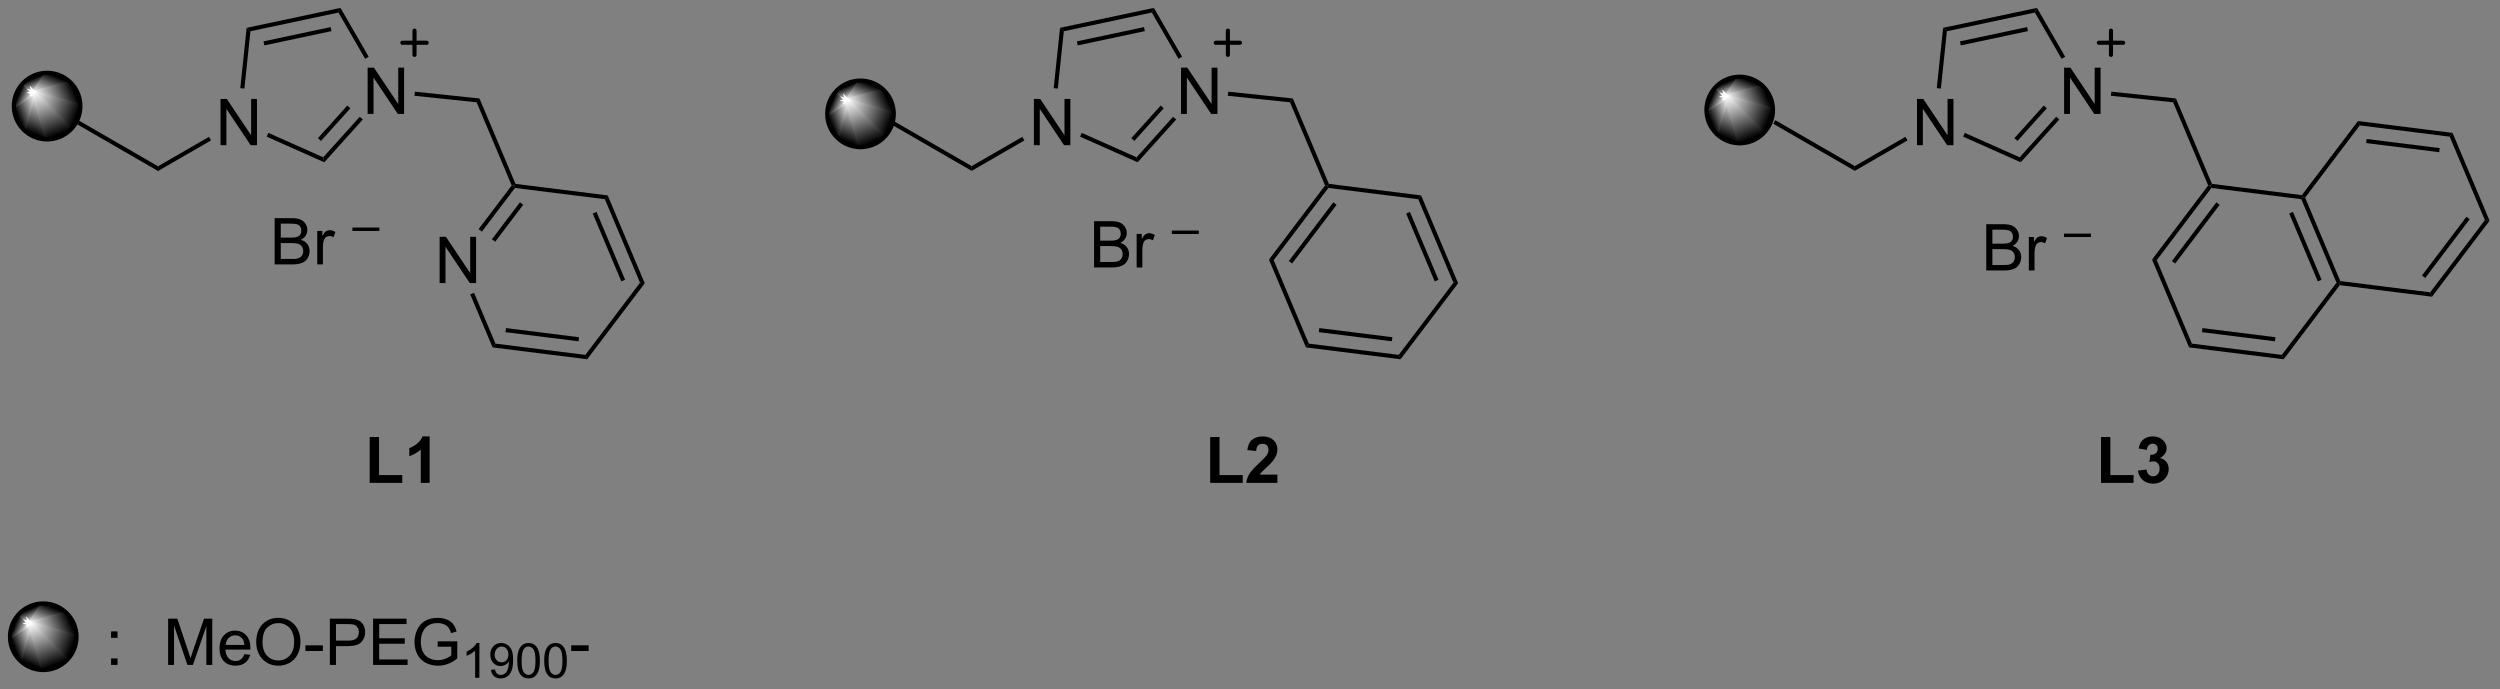 <?xml version="1.0" encoding="UTF-8"?>
<!DOCTYPE svg PUBLIC '-//W3C//DTD SVG 1.0//EN'
          'http://www.w3.org/TR/2001/REC-SVG-20010904/DTD/svg10.dtd'>
<svg stroke-dasharray="none" shape-rendering="auto" xmlns="http://www.w3.org/2000/svg" font-family="'Dialog'" text-rendering="auto" width="849" fill-opacity="1" color-interpolation="auto" color-rendering="auto" preserveAspectRatio="xMidYMid meet" font-size="12px" viewBox="0 0 849 234" fill="black" xmlns:xlink="http://www.w3.org/1999/xlink" stroke="black" image-rendering="auto" stroke-miterlimit="10" stroke-linecap="square" stroke-linejoin="miter" font-style="normal" stroke-width="1" height="234" stroke-dashoffset="0" font-weight="normal" stroke-opacity="1"
><rect x="0" y="0" width="849" height="234" fill="#808080" stroke="none"/><!--Generated by the Batik Graphics2D SVG Generator--><defs id="genericDefs"
  /><g
  ><defs id="defs1"
    ><linearGradient x1="110.368" x2="108.568" gradientUnits="userSpaceOnUse" y1="171.531" y2="175.877" id="gradient1" color-interpolation="sRGB" spreadMethod="pad"
      ><stop stop-color="white" offset="0%"
        /><stop stop-color="black" offset="100%"
      /></linearGradient
      ><linearGradient x1="110.368" x2="108.568" gradientUnits="userSpaceOnUse" y1="171.531" y2="175.877" id="gradient2" color-interpolation="sRGB" spreadMethod="pad"
      ><stop stop-color="white" offset="0%"
        /><stop stop-color="black" offset="100%"
      /></linearGradient
      ><linearGradient x1="110.368" x2="107.672" gradientUnits="userSpaceOnUse" y1="171.531" y2="172.648" id="gradient3" color-interpolation="sRGB" spreadMethod="pad"
      ><stop stop-color="white" offset="0%"
        /><stop stop-color="black" offset="100%"
      /></linearGradient
      ><linearGradient x1="110.368" x2="107.672" gradientUnits="userSpaceOnUse" y1="171.531" y2="172.648" id="gradient4" color-interpolation="sRGB" spreadMethod="pad"
      ><stop stop-color="white" offset="0%"
        /><stop stop-color="black" offset="100%"
      /></linearGradient
      ><linearGradient x1="110.368" x2="108.839" gradientUnits="userSpaceOnUse" y1="171.531" y2="170.898" id="gradient5" color-interpolation="sRGB" spreadMethod="pad"
      ><stop stop-color="white" offset="0%"
        /><stop stop-color="black" offset="100%"
      /></linearGradient
      ><linearGradient x1="110.368" x2="108.839" gradientUnits="userSpaceOnUse" y1="171.531" y2="170.898" id="gradient6" color-interpolation="sRGB" spreadMethod="pad"
      ><stop stop-color="white" offset="0%"
        /><stop stop-color="black" offset="100%"
      /></linearGradient
      ><linearGradient x1="110.368" x2="109.735" gradientUnits="userSpaceOnUse" y1="171.531" y2="170.002" id="gradient7" color-interpolation="sRGB" spreadMethod="pad"
      ><stop stop-color="white" offset="0%"
        /><stop stop-color="black" offset="100%"
      /></linearGradient
      ><linearGradient x1="110.368" x2="109.735" gradientUnits="userSpaceOnUse" y1="171.531" y2="170.002" id="gradient8" color-interpolation="sRGB" spreadMethod="pad"
      ><stop stop-color="white" offset="0%"
        /><stop stop-color="black" offset="100%"
      /></linearGradient
      ><linearGradient x1="110.368" x2="111.485" gradientUnits="userSpaceOnUse" y1="171.531" y2="168.835" id="gradient9" color-interpolation="sRGB" spreadMethod="pad"
      ><stop stop-color="white" offset="0%"
        /><stop stop-color="black" offset="100%"
      /></linearGradient
      ><linearGradient x1="110.368" x2="111.485" gradientUnits="userSpaceOnUse" y1="171.531" y2="168.835" id="gradient10" color-interpolation="sRGB" spreadMethod="pad"
      ><stop stop-color="white" offset="0%"
        /><stop stop-color="black" offset="100%"
      /></linearGradient
      ><linearGradient x1="110.368" x2="114.714" gradientUnits="userSpaceOnUse" y1="171.531" y2="169.731" id="gradient11" color-interpolation="sRGB" spreadMethod="pad"
      ><stop stop-color="white" offset="0%"
        /><stop stop-color="black" offset="100%"
      /></linearGradient
      ><linearGradient x1="110.368" x2="114.714" gradientUnits="userSpaceOnUse" y1="171.531" y2="169.731" id="gradient12" color-interpolation="sRGB" spreadMethod="pad"
      ><stop stop-color="white" offset="0%"
        /><stop stop-color="black" offset="100%"
      /></linearGradient
      ><linearGradient x1="110.368" x2="115.881" gradientUnits="userSpaceOnUse" y1="171.531" y2="173.815" id="gradient13" color-interpolation="sRGB" spreadMethod="pad"
      ><stop stop-color="white" offset="0%"
        /><stop stop-color="black" offset="100%"
      /></linearGradient
      ><linearGradient x1="110.368" x2="115.881" gradientUnits="userSpaceOnUse" y1="171.531" y2="173.815" id="gradient14" color-interpolation="sRGB" spreadMethod="pad"
      ><stop stop-color="white" offset="0%"
        /><stop stop-color="black" offset="100%"
      /></linearGradient
      ><linearGradient x1="110.368" x2="112.652" gradientUnits="userSpaceOnUse" y1="171.531" y2="177.044" id="gradient15" color-interpolation="sRGB" spreadMethod="pad"
      ><stop stop-color="white" offset="0%"
        /><stop stop-color="black" offset="100%"
      /></linearGradient
      ><linearGradient x1="110.368" x2="112.652" gradientUnits="userSpaceOnUse" y1="171.531" y2="177.044" id="gradient16" color-interpolation="sRGB" spreadMethod="pad"
      ><stop stop-color="white" offset="0%"
        /><stop stop-color="black" offset="100%"
      /></linearGradient
      ><linearGradient x1="211.069" x2="209.269" gradientUnits="userSpaceOnUse" y1="172.49" y2="176.836" id="gradient17" color-interpolation="sRGB" spreadMethod="pad"
      ><stop stop-color="white" offset="0%"
        /><stop stop-color="black" offset="100%"
      /></linearGradient
      ><linearGradient x1="211.069" x2="209.269" gradientUnits="userSpaceOnUse" y1="172.49" y2="176.836" id="gradient18" color-interpolation="sRGB" spreadMethod="pad"
      ><stop stop-color="white" offset="0%"
        /><stop stop-color="black" offset="100%"
      /></linearGradient
      ><linearGradient x1="211.069" x2="208.373" gradientUnits="userSpaceOnUse" y1="172.49" y2="173.607" id="gradient19" color-interpolation="sRGB" spreadMethod="pad"
      ><stop stop-color="white" offset="0%"
        /><stop stop-color="black" offset="100%"
      /></linearGradient
      ><linearGradient x1="211.069" x2="208.373" gradientUnits="userSpaceOnUse" y1="172.49" y2="173.607" id="gradient20" color-interpolation="sRGB" spreadMethod="pad"
      ><stop stop-color="white" offset="0%"
        /><stop stop-color="black" offset="100%"
      /></linearGradient
      ><linearGradient x1="211.069" x2="209.54" gradientUnits="userSpaceOnUse" y1="172.49" y2="171.857" id="gradient21" color-interpolation="sRGB" spreadMethod="pad"
      ><stop stop-color="white" offset="0%"
        /><stop stop-color="black" offset="100%"
      /></linearGradient
      ><linearGradient x1="211.069" x2="209.54" gradientUnits="userSpaceOnUse" y1="172.49" y2="171.857" id="gradient22" color-interpolation="sRGB" spreadMethod="pad"
      ><stop stop-color="white" offset="0%"
        /><stop stop-color="black" offset="100%"
      /></linearGradient
      ><linearGradient x1="211.069" x2="210.436" gradientUnits="userSpaceOnUse" y1="172.49" y2="170.961" id="gradient23" color-interpolation="sRGB" spreadMethod="pad"
      ><stop stop-color="white" offset="0%"
        /><stop stop-color="black" offset="100%"
      /></linearGradient
      ><linearGradient x1="211.069" x2="210.436" gradientUnits="userSpaceOnUse" y1="172.49" y2="170.961" id="gradient24" color-interpolation="sRGB" spreadMethod="pad"
      ><stop stop-color="white" offset="0%"
        /><stop stop-color="black" offset="100%"
      /></linearGradient
      ><linearGradient x1="211.069" x2="212.186" gradientUnits="userSpaceOnUse" y1="172.49" y2="169.794" id="gradient25" color-interpolation="sRGB" spreadMethod="pad"
      ><stop stop-color="white" offset="0%"
        /><stop stop-color="black" offset="100%"
      /></linearGradient
      ><linearGradient x1="211.069" x2="212.186" gradientUnits="userSpaceOnUse" y1="172.49" y2="169.794" id="gradient26" color-interpolation="sRGB" spreadMethod="pad"
      ><stop stop-color="white" offset="0%"
        /><stop stop-color="black" offset="100%"
      /></linearGradient
      ><linearGradient x1="211.069" x2="215.415" gradientUnits="userSpaceOnUse" y1="172.49" y2="170.69" id="gradient27" color-interpolation="sRGB" spreadMethod="pad"
      ><stop stop-color="white" offset="0%"
        /><stop stop-color="black" offset="100%"
      /></linearGradient
      ><linearGradient x1="211.069" x2="215.415" gradientUnits="userSpaceOnUse" y1="172.49" y2="170.69" id="gradient28" color-interpolation="sRGB" spreadMethod="pad"
      ><stop stop-color="white" offset="0%"
        /><stop stop-color="black" offset="100%"
      /></linearGradient
      ><linearGradient x1="211.069" x2="216.582" gradientUnits="userSpaceOnUse" y1="172.49" y2="174.774" id="gradient29" color-interpolation="sRGB" spreadMethod="pad"
      ><stop stop-color="white" offset="0%"
        /><stop stop-color="black" offset="100%"
      /></linearGradient
      ><linearGradient x1="211.069" x2="216.582" gradientUnits="userSpaceOnUse" y1="172.49" y2="174.774" id="gradient30" color-interpolation="sRGB" spreadMethod="pad"
      ><stop stop-color="white" offset="0%"
        /><stop stop-color="black" offset="100%"
      /></linearGradient
      ><linearGradient x1="211.069" x2="213.353" gradientUnits="userSpaceOnUse" y1="172.49" y2="178.003" id="gradient31" color-interpolation="sRGB" spreadMethod="pad"
      ><stop stop-color="white" offset="0%"
        /><stop stop-color="black" offset="100%"
      /></linearGradient
      ><linearGradient x1="211.069" x2="213.353" gradientUnits="userSpaceOnUse" y1="172.49" y2="178.003" id="gradient32" color-interpolation="sRGB" spreadMethod="pad"
      ><stop stop-color="white" offset="0%"
        /><stop stop-color="black" offset="100%"
      /></linearGradient
      ><linearGradient x1="319.922" x2="318.122" gradientUnits="userSpaceOnUse" y1="172.011" y2="176.357" id="gradient33" color-interpolation="sRGB" spreadMethod="pad"
      ><stop stop-color="white" offset="0%"
        /><stop stop-color="black" offset="100%"
      /></linearGradient
      ><linearGradient x1="319.922" x2="318.122" gradientUnits="userSpaceOnUse" y1="172.011" y2="176.357" id="gradient34" color-interpolation="sRGB" spreadMethod="pad"
      ><stop stop-color="white" offset="0%"
        /><stop stop-color="black" offset="100%"
      /></linearGradient
      ><linearGradient x1="319.922" x2="317.226" gradientUnits="userSpaceOnUse" y1="172.011" y2="173.128" id="gradient35" color-interpolation="sRGB" spreadMethod="pad"
      ><stop stop-color="white" offset="0%"
        /><stop stop-color="black" offset="100%"
      /></linearGradient
      ><linearGradient x1="319.922" x2="317.226" gradientUnits="userSpaceOnUse" y1="172.011" y2="173.128" id="gradient36" color-interpolation="sRGB" spreadMethod="pad"
      ><stop stop-color="white" offset="0%"
        /><stop stop-color="black" offset="100%"
      /></linearGradient
      ><linearGradient x1="319.922" x2="318.393" gradientUnits="userSpaceOnUse" y1="172.011" y2="171.377" id="gradient37" color-interpolation="sRGB" spreadMethod="pad"
      ><stop stop-color="white" offset="0%"
        /><stop stop-color="black" offset="100%"
      /></linearGradient
      ><linearGradient x1="319.922" x2="318.393" gradientUnits="userSpaceOnUse" y1="172.011" y2="171.377" id="gradient38" color-interpolation="sRGB" spreadMethod="pad"
      ><stop stop-color="white" offset="0%"
        /><stop stop-color="black" offset="100%"
      /></linearGradient
      ><linearGradient x1="319.922" x2="319.289" gradientUnits="userSpaceOnUse" y1="172.011" y2="170.482" id="gradient39" color-interpolation="sRGB" spreadMethod="pad"
      ><stop stop-color="white" offset="0%"
        /><stop stop-color="black" offset="100%"
      /></linearGradient
      ><linearGradient x1="319.922" x2="319.289" gradientUnits="userSpaceOnUse" y1="172.011" y2="170.482" id="gradient40" color-interpolation="sRGB" spreadMethod="pad"
      ><stop stop-color="white" offset="0%"
        /><stop stop-color="black" offset="100%"
      /></linearGradient
      ><linearGradient x1="319.922" x2="321.039" gradientUnits="userSpaceOnUse" y1="172.011" y2="169.315" id="gradient41" color-interpolation="sRGB" spreadMethod="pad"
      ><stop stop-color="white" offset="0%"
        /><stop stop-color="black" offset="100%"
      /></linearGradient
      ><linearGradient x1="319.922" x2="321.039" gradientUnits="userSpaceOnUse" y1="172.011" y2="169.315" id="gradient42" color-interpolation="sRGB" spreadMethod="pad"
      ><stop stop-color="white" offset="0%"
        /><stop stop-color="black" offset="100%"
      /></linearGradient
      ><linearGradient x1="319.922" x2="324.268" gradientUnits="userSpaceOnUse" y1="172.011" y2="170.211" id="gradient43" color-interpolation="sRGB" spreadMethod="pad"
      ><stop stop-color="white" offset="0%"
        /><stop stop-color="black" offset="100%"
      /></linearGradient
      ><linearGradient x1="319.922" x2="324.268" gradientUnits="userSpaceOnUse" y1="172.011" y2="170.211" id="gradient44" color-interpolation="sRGB" spreadMethod="pad"
      ><stop stop-color="white" offset="0%"
        /><stop stop-color="black" offset="100%"
      /></linearGradient
      ><linearGradient x1="319.922" x2="325.435" gradientUnits="userSpaceOnUse" y1="172.011" y2="174.294" id="gradient45" color-interpolation="sRGB" spreadMethod="pad"
      ><stop stop-color="white" offset="0%"
        /><stop stop-color="black" offset="100%"
      /></linearGradient
      ><linearGradient x1="319.922" x2="325.435" gradientUnits="userSpaceOnUse" y1="172.011" y2="174.294" id="gradient46" color-interpolation="sRGB" spreadMethod="pad"
      ><stop stop-color="white" offset="0%"
        /><stop stop-color="black" offset="100%"
      /></linearGradient
      ><linearGradient x1="319.922" x2="322.205" gradientUnits="userSpaceOnUse" y1="172.011" y2="177.523" id="gradient47" color-interpolation="sRGB" spreadMethod="pad"
      ><stop stop-color="white" offset="0%"
        /><stop stop-color="black" offset="100%"
      /></linearGradient
      ><linearGradient x1="319.922" x2="322.205" gradientUnits="userSpaceOnUse" y1="172.011" y2="177.523" id="gradient48" color-interpolation="sRGB" spreadMethod="pad"
      ><stop stop-color="white" offset="0%"
        /><stop stop-color="black" offset="100%"
      /></linearGradient
      ><linearGradient x1="109.889" x2="108.089" gradientUnits="userSpaceOnUse" y1="237.227" y2="241.572" id="gradient49" color-interpolation="sRGB" spreadMethod="pad"
      ><stop stop-color="white" offset="0%"
        /><stop stop-color="black" offset="100%"
      /></linearGradient
      ><linearGradient x1="109.889" x2="108.089" gradientUnits="userSpaceOnUse" y1="237.227" y2="241.572" id="gradient50" color-interpolation="sRGB" spreadMethod="pad"
      ><stop stop-color="white" offset="0%"
        /><stop stop-color="black" offset="100%"
      /></linearGradient
      ><linearGradient x1="109.889" x2="107.193" gradientUnits="userSpaceOnUse" y1="237.227" y2="238.343" id="gradient51" color-interpolation="sRGB" spreadMethod="pad"
      ><stop stop-color="white" offset="0%"
        /><stop stop-color="black" offset="100%"
      /></linearGradient
      ><linearGradient x1="109.889" x2="107.193" gradientUnits="userSpaceOnUse" y1="237.227" y2="238.343" id="gradient52" color-interpolation="sRGB" spreadMethod="pad"
      ><stop stop-color="white" offset="0%"
        /><stop stop-color="black" offset="100%"
      /></linearGradient
      ><linearGradient x1="109.889" x2="108.36" gradientUnits="userSpaceOnUse" y1="237.227" y2="236.593" id="gradient53" color-interpolation="sRGB" spreadMethod="pad"
      ><stop stop-color="white" offset="0%"
        /><stop stop-color="black" offset="100%"
      /></linearGradient
      ><linearGradient x1="109.889" x2="108.36" gradientUnits="userSpaceOnUse" y1="237.227" y2="236.593" id="gradient54" color-interpolation="sRGB" spreadMethod="pad"
      ><stop stop-color="white" offset="0%"
        /><stop stop-color="black" offset="100%"
      /></linearGradient
      ><linearGradient x1="109.889" x2="109.255" gradientUnits="userSpaceOnUse" y1="237.227" y2="235.697" id="gradient55" color-interpolation="sRGB" spreadMethod="pad"
      ><stop stop-color="white" offset="0%"
        /><stop stop-color="black" offset="100%"
      /></linearGradient
      ><linearGradient x1="109.889" x2="109.255" gradientUnits="userSpaceOnUse" y1="237.227" y2="235.697" id="gradient56" color-interpolation="sRGB" spreadMethod="pad"
      ><stop stop-color="white" offset="0%"
        /><stop stop-color="black" offset="100%"
      /></linearGradient
      ><linearGradient x1="109.889" x2="111.006" gradientUnits="userSpaceOnUse" y1="237.227" y2="234.531" id="gradient57" color-interpolation="sRGB" spreadMethod="pad"
      ><stop stop-color="white" offset="0%"
        /><stop stop-color="black" offset="100%"
      /></linearGradient
      ><linearGradient x1="109.889" x2="111.006" gradientUnits="userSpaceOnUse" y1="237.227" y2="234.531" id="gradient58" color-interpolation="sRGB" spreadMethod="pad"
      ><stop stop-color="white" offset="0%"
        /><stop stop-color="black" offset="100%"
      /></linearGradient
      ><linearGradient x1="109.889" x2="114.235" gradientUnits="userSpaceOnUse" y1="237.227" y2="235.426" id="gradient59" color-interpolation="sRGB" spreadMethod="pad"
      ><stop stop-color="white" offset="0%"
        /><stop stop-color="black" offset="100%"
      /></linearGradient
      ><linearGradient x1="109.889" x2="114.235" gradientUnits="userSpaceOnUse" y1="237.227" y2="235.426" id="gradient60" color-interpolation="sRGB" spreadMethod="pad"
      ><stop stop-color="white" offset="0%"
        /><stop stop-color="black" offset="100%"
      /></linearGradient
      ><linearGradient x1="109.889" x2="115.401" gradientUnits="userSpaceOnUse" y1="237.227" y2="239.51" id="gradient61" color-interpolation="sRGB" spreadMethod="pad"
      ><stop stop-color="white" offset="0%"
        /><stop stop-color="black" offset="100%"
      /></linearGradient
      ><linearGradient x1="109.889" x2="115.401" gradientUnits="userSpaceOnUse" y1="237.227" y2="239.51" id="gradient62" color-interpolation="sRGB" spreadMethod="pad"
      ><stop stop-color="white" offset="0%"
        /><stop stop-color="black" offset="100%"
      /></linearGradient
      ><linearGradient x1="109.889" x2="112.172" gradientUnits="userSpaceOnUse" y1="237.227" y2="242.739" id="gradient63" color-interpolation="sRGB" spreadMethod="pad"
      ><stop stop-color="white" offset="0%"
        /><stop stop-color="black" offset="100%"
      /></linearGradient
      ><linearGradient x1="109.889" x2="112.172" gradientUnits="userSpaceOnUse" y1="237.227" y2="242.739" id="gradient64" color-interpolation="sRGB" spreadMethod="pad"
      ><stop stop-color="white" offset="0%"
        /><stop stop-color="black" offset="100%"
      /></linearGradient
      ><clipPath clipPathUnits="userSpaceOnUse" id="clipPath1"
      ><path d="M0.633 0.633 L318.671 0.633 L318.671 88.025 L0.633 88.025 L0.633 0.633 Z"
      /></clipPath
      ><clipPath clipPathUnits="userSpaceOnUse" id="clipPath2"
      ><path d="M106.186 160.048 L106.186 245.01 L415.382 245.01 L415.382 160.048 Z"
      /></clipPath
      ><clipPath clipPathUnits="userSpaceOnUse" id="clipPath3"
      ><path d="M112.018 169.056 C109.74 169.056 107.893 170.903 107.893 173.181 C107.893 175.459 109.74 177.306 112.018 177.306 C114.296 177.306 116.143 175.459 116.143 173.181 C116.143 170.903 114.296 169.056 112.018 169.056 Z"
      /></clipPath
      ><clipPath clipPathUnits="userSpaceOnUse" id="clipPath4"
      ><path d="M212.719 170.015 C210.441 170.015 208.594 171.862 208.594 174.14 C208.594 176.418 210.441 178.265 212.719 178.265 C214.997 178.265 216.844 176.418 216.844 174.14 C216.844 171.862 214.997 170.015 212.719 170.015 Z"
      /></clipPath
      ><clipPath clipPathUnits="userSpaceOnUse" id="clipPath5"
      ><path d="M321.572 169.536 C319.294 169.536 317.447 171.383 317.447 173.661 C317.447 175.939 319.294 177.786 321.572 177.786 C323.85 177.786 325.697 175.939 325.697 173.661 C325.697 171.383 323.85 169.536 321.572 169.536 Z"
      /></clipPath
      ><clipPath clipPathUnits="userSpaceOnUse" id="clipPath6"
      ><path d="M111.539 234.751 C109.261 234.751 107.414 236.598 107.414 238.877 C107.414 241.155 109.261 243.002 111.539 243.002 C113.817 243.002 115.664 241.155 115.664 238.877 C115.664 236.598 113.817 234.751 111.539 234.751 Z"
      /></clipPath
    ></defs
    ><g transform="scale(2.667,2.667) translate(-0.633,-0.633) matrix(1.029,0,0,1.029,-108.591,-163.992)"
    ><path d="M115.69 175.367 L115.945 174.925 L125.784 180.606 L125.784 181.195 Z" stroke="none" clip-path="url(#clipPath2)"
    /></g
    ><g transform="matrix(2.743,0,0,2.743,-291.262,-439)"
    ><path d="M133.486 178.021 L133.486 172.295 L134.264 172.295 L137.272 176.789 L137.272 172.295 L137.999 172.295 L137.999 178.021 L137.22 178.021 L134.212 173.521 L134.212 178.021 L133.486 178.021 Z" stroke="none" clip-path="url(#clipPath2)"
    /></g
    ><g transform="matrix(2.743,0,0,2.743,-291.262,-439)"
    ><path d="M125.784 181.195 L125.784 180.606 L132.054 176.986 L132.309 177.428 Z" stroke="none" clip-path="url(#clipPath2)"
    /></g
    ><g transform="matrix(2.743,0,0,2.743,-291.262,-439)"
    ><path d="M151.7 174.15 L151.7 168.423 L152.479 168.423 L155.487 172.918 L155.487 168.423 L156.213 168.423 L156.213 174.15 L155.434 174.15 L152.427 169.65 L152.427 174.15 L151.7 174.15 Z" stroke="none" clip-path="url(#clipPath2)"
    /></g
    ><g transform="matrix(2.743,0,0,2.743,-291.262,-439)"
    ><path d="M139.201 176.962 L139.409 176.495 L146.199 179.519 L146.331 180.136 Z" stroke="none" clip-path="url(#clipPath2)"
    /></g
    ><g transform="matrix(2.743,0,0,2.743,-291.262,-439)"
    ><path d="M146.331 180.136 L146.199 179.519 L150.723 174.495 L151.102 174.837 ZM145.922 177.493 L149.562 173.45 L149.183 173.109 L145.543 177.152 Z" stroke="none" clip-path="url(#clipPath2)"
    /></g
    ><g transform="matrix(2.743,0,0,2.743,-291.262,-439)"
    ><path d="M151.833 167.071 L151.392 167.326 L148.083 161.596 L148.34 161.02 Z" stroke="none" clip-path="url(#clipPath2)"
    /></g
    ><g transform="matrix(2.743,0,0,2.743,-291.262,-439)"
    ><path d="M148.34 161.02 L148.083 161.596 L137.189 163.912 L136.72 163.49 ZM147.117 163.398 L138.804 165.164 L138.91 165.663 L147.223 163.897 Z" stroke="none" clip-path="url(#clipPath2)"
    /></g
    ><g transform="matrix(2.743,0,0,2.743,-291.262,-439)"
    ><path d="M136.72 163.49 L137.189 163.912 L136.442 171.01 L135.935 170.956 Z" stroke="none" clip-path="url(#clipPath2)"
    /></g
    ><g transform="matrix(2.743,0,0,2.743,-291.262,-439)"
    ><path d="M157.493 171.902 L157.546 171.394 L165.548 172.236 L165.195 172.711 Z" stroke="none" clip-path="url(#clipPath2)"
    /></g
    ><g transform="matrix(2.743,0,0,2.743,-291.262,-439)"
    ><path d="M165.195 172.711 L165.548 172.236 L170.004 182.807 L169.826 183.042 L169.534 183.005 Z" stroke="none" clip-path="url(#clipPath2)"
    /></g
    ><g stroke-width="0.51" transform="matrix(2.743,0,0,2.743,-291.262,-439)" stroke-linejoin="round" stroke-linecap="round"
    ><path fill="none" d="M156.002 165.336 L159.002 165.336 M157.502 163.836 L157.502 166.836" clip-path="url(#clipPath2)"
    /></g
    ><g transform="matrix(2.743,0,0,2.743,-291.262,-439)"
    ><path d="M140.187 192.781 L140.187 187.054 L142.335 187.054 Q142.991 187.054 143.387 187.229 Q143.786 187.401 144.01 187.763 Q144.234 188.125 144.234 188.518 Q144.234 188.885 144.033 189.211 Q143.835 189.534 143.434 189.734 Q143.952 189.885 144.231 190.252 Q144.512 190.62 144.512 191.12 Q144.512 191.523 144.34 191.87 Q144.171 192.213 143.921 192.401 Q143.671 192.588 143.293 192.685 Q142.918 192.781 142.372 192.781 L140.187 192.781 ZM140.945 189.461 L142.184 189.461 Q142.687 189.461 142.905 189.393 Q143.195 189.307 143.34 189.109 Q143.489 188.909 143.489 188.609 Q143.489 188.323 143.351 188.107 Q143.215 187.891 142.96 187.81 Q142.708 187.729 142.09 187.729 L140.945 187.729 L140.945 189.461 ZM140.945 192.104 L142.372 192.104 Q142.739 192.104 142.887 192.078 Q143.148 192.031 143.322 191.922 Q143.499 191.812 143.611 191.604 Q143.726 191.393 143.726 191.12 Q143.726 190.799 143.562 190.565 Q143.398 190.328 143.106 190.232 Q142.817 190.135 142.27 190.135 L140.945 190.135 L140.945 192.104 ZM145.458 192.781 L145.458 188.633 L146.09 188.633 L146.09 189.26 Q146.333 188.82 146.536 188.679 Q146.741 188.539 146.989 188.539 Q147.343 188.539 147.71 188.766 L147.468 189.417 Q147.21 189.266 146.952 189.266 Q146.723 189.266 146.538 189.404 Q146.356 189.542 146.278 189.789 Q146.161 190.164 146.161 190.609 L146.161 192.781 L145.458 192.781 Z" stroke="none" clip-path="url(#clipPath2)"
    /></g
    ><g transform="matrix(2.743,0,0,2.743,-291.262,-439)"
    ><path d="M149.812 188.639 L149.812 188.214 L153.15 188.214 L153.15 188.639 L149.812 188.639 Z" stroke="none" clip-path="url(#clipPath2)"
    /></g
    ><g transform="matrix(2.743,0,0,2.743,-291.262,-439)"
    ><path d="M160.612 195.09 L160.612 189.364 L161.391 189.364 L164.398 193.859 L164.398 189.364 L165.125 189.364 L165.125 195.09 L164.346 195.09 L161.338 190.59 L161.338 195.09 L160.612 195.09 Z" stroke="none" clip-path="url(#clipPath2)"
    /></g
    ><g transform="matrix(2.743,0,0,2.743,-291.262,-439)"
    ><path d="M169.534 183.005 L169.826 183.042 L169.941 183.313 L165.845 188.72 L165.438 188.412 ZM170.552 185.092 L167.089 189.663 L167.496 189.971 L170.959 185.4 Z" stroke="none" clip-path="url(#clipPath2)"
    /></g
    ><g transform="matrix(2.743,0,0,2.743,-291.262,-439)"
    ><path d="M164.404 196.494 L164.874 196.295 L167.526 202.586 L167.17 203.055 Z" stroke="none" clip-path="url(#clipPath2)"
    /></g
    ><g transform="matrix(2.743,0,0,2.743,-291.262,-439)"
    ><path d="M167.17 203.055 L167.526 202.586 L178.653 203.98 L178.882 204.523 ZM168.761 201.167 L177.806 202.3 L177.87 201.794 L168.824 200.661 Z" stroke="none" clip-path="url(#clipPath2)"
    /></g
    ><g transform="matrix(2.743,0,0,2.743,-291.262,-439)"
    ><path d="M178.882 204.523 L178.653 203.98 L185.424 195.041 L186.008 195.114 Z" stroke="none" clip-path="url(#clipPath2)"
    /></g
    ><g transform="matrix(2.743,0,0,2.743,-291.262,-439)"
    ><path d="M186.008 195.114 L185.424 195.041 L181.068 184.707 L181.424 184.238 ZM183.578 194.681 L180.036 186.28 L179.566 186.478 L183.108 194.879 Z" stroke="none" clip-path="url(#clipPath2)"
    /></g
    ><g transform="matrix(2.743,0,0,2.743,-291.262,-439)"
    ><path d="M181.424 184.238 L181.068 184.707 L169.941 183.313 L169.826 183.042 L170.004 182.807 Z" stroke="none" clip-path="url(#clipPath2)"
    /></g
    ><g transform="matrix(2.743,0,0,2.743,-291.262,-439)"
    ><path d="M112.018 177.306 C109.74 177.306 107.893 175.459 107.893 173.181 C107.893 170.903 109.74 169.056 112.018 169.056 C114.296 169.056 116.143 170.903 116.143 173.181 C116.143 175.459 114.296 177.306 112.018 177.306" stroke="none" clip-path="url(#clipPath3)"
    /></g
    ><g fill="url(#gradient1)" transform="matrix(2.743,0,0,2.743,-291.262,-439)" stroke="url(#gradient1)"
    ><path d="M110.368 171.531 L112.018 177.306 L109.102 176.098 Z" stroke="none" clip-path="url(#clipPath3)"
    /></g
    ><g fill="url(#gradient2)" stroke-width="0.51" transform="matrix(2.743,0,0,2.743,-291.262,-439)" stroke="url(#gradient2)"
    ><path fill="none" d="M110.368 171.531 L112.018 177.306 L109.102 176.098 Z" clip-path="url(#clipPath3)"
    /></g
    ><g fill="url(#gradient3)" transform="matrix(2.743,0,0,2.743,-291.262,-439)" stroke="url(#gradient3)"
    ><path d="M110.368 171.531 L109.102 176.098 L107.893 173.181 Z" stroke="none" clip-path="url(#clipPath3)"
    /></g
    ><g fill="url(#gradient4)" stroke-width="0.51" transform="matrix(2.743,0,0,2.743,-291.262,-439)" stroke="url(#gradient4)"
    ><path fill="none" d="M110.368 171.531 L109.102 176.098 L107.893 173.181 Z" clip-path="url(#clipPath3)"
    /></g
    ><g fill="url(#gradient5)" transform="matrix(2.743,0,0,2.743,-291.262,-439)" stroke="url(#gradient5)"
    ><path d="M110.368 171.531 L107.893 173.181 L109.102 170.264 Z" stroke="none" clip-path="url(#clipPath3)"
    /></g
    ><g fill="url(#gradient6)" stroke-width="0.51" transform="matrix(2.743,0,0,2.743,-291.262,-439)" stroke="url(#gradient6)"
    ><path fill="none" d="M110.368 171.531 L107.893 173.181 L109.102 170.264 Z" clip-path="url(#clipPath3)"
    /></g
    ><g fill="url(#gradient7)" transform="matrix(2.743,0,0,2.743,-291.262,-439)" stroke="url(#gradient7)"
    ><path d="M110.368 171.531 L109.102 170.264 L112.018 169.056 Z" stroke="none" clip-path="url(#clipPath3)"
    /></g
    ><g fill="url(#gradient8)" stroke-width="0.51" transform="matrix(2.743,0,0,2.743,-291.262,-439)" stroke="url(#gradient8)"
    ><path fill="none" d="M110.368 171.531 L109.102 170.264 L112.018 169.056 Z" clip-path="url(#clipPath3)"
    /></g
    ><g fill="url(#gradient9)" transform="matrix(2.743,0,0,2.743,-291.262,-439)" stroke="url(#gradient9)"
    ><path d="M110.368 171.531 L112.018 169.056 L114.935 170.264 Z" stroke="none" clip-path="url(#clipPath3)"
    /></g
    ><g fill="url(#gradient10)" stroke-width="0.51" transform="matrix(2.743,0,0,2.743,-291.262,-439)" stroke="url(#gradient10)"
    ><path fill="none" d="M110.368 171.531 L112.018 169.056 L114.935 170.264 Z" clip-path="url(#clipPath3)"
    /></g
    ><g fill="url(#gradient11)" transform="matrix(2.743,0,0,2.743,-291.262,-439)" stroke="url(#gradient11)"
    ><path d="M110.368 171.531 L114.935 170.264 L116.143 173.181 Z" stroke="none" clip-path="url(#clipPath3)"
    /></g
    ><g fill="url(#gradient12)" stroke-width="0.51" transform="matrix(2.743,0,0,2.743,-291.262,-439)" stroke="url(#gradient12)"
    ><path fill="none" d="M110.368 171.531 L114.935 170.264 L116.143 173.181 Z" clip-path="url(#clipPath3)"
    /></g
    ><g fill="url(#gradient13)" transform="matrix(2.743,0,0,2.743,-291.262,-439)" stroke="url(#gradient13)"
    ><path d="M110.368 171.531 L116.143 173.181 L114.935 176.098 Z" stroke="none" clip-path="url(#clipPath3)"
    /></g
    ><g fill="url(#gradient14)" stroke-width="0.51" transform="matrix(2.743,0,0,2.743,-291.262,-439)" stroke="url(#gradient14)"
    ><path fill="none" d="M110.368 171.531 L116.143 173.181 L114.935 176.098 Z" clip-path="url(#clipPath3)"
    /></g
    ><g fill="url(#gradient15)" transform="matrix(2.743,0,0,2.743,-291.262,-439)" stroke="url(#gradient15)"
    ><path d="M110.368 171.531 L114.935 176.098 L112.018 177.306 Z" stroke="none" clip-path="url(#clipPath3)"
    /></g
    ><g fill="url(#gradient16)" stroke-width="0.51" transform="matrix(2.743,0,0,2.743,-291.262,-439)" stroke="url(#gradient16)"
    ><path fill="none" d="M110.368 171.531 L114.935 176.098 L112.018 177.306 Z" clip-path="url(#clipPath3)"
    /></g
    ><g stroke-width="0.51" transform="matrix(2.743,0,0,2.743,-291.262,-439)"
    ><path fill="none" d="M112.018 177.306 C109.74 177.306 107.893 175.459 107.893 173.181 C107.893 170.903 109.74 169.056 112.018 169.056 C114.296 169.056 116.143 170.903 116.143 173.181 C116.143 175.459 114.296 177.306 112.018 177.306" clip-path="url(#clipPath2)"
    /></g
    ><g transform="matrix(2.743,0,0,2.743,-291.262,-439)"
    ><path d="M216.391 175.367 L216.646 174.925 L226.485 180.606 L226.485 181.195 Z" stroke="none" clip-path="url(#clipPath2)"
    /></g
    ><g transform="matrix(2.743,0,0,2.743,-291.262,-439)"
    ><path d="M234.186 178.021 L234.186 172.295 L234.965 172.295 L237.973 176.789 L237.973 172.295 L238.699 172.295 L238.699 178.021 L237.921 178.021 L234.913 173.521 L234.913 178.021 L234.186 178.021 Z" stroke="none" clip-path="url(#clipPath2)"
    /></g
    ><g transform="matrix(2.743,0,0,2.743,-291.262,-439)"
    ><path d="M226.485 181.195 L226.485 180.606 L232.755 176.986 L233.01 177.428 Z" stroke="none" clip-path="url(#clipPath2)"
    /></g
    ><g transform="matrix(2.743,0,0,2.743,-291.262,-439)"
    ><path d="M252.401 174.15 L252.401 168.423 L253.179 168.423 L256.187 172.918 L256.187 168.423 L256.914 168.423 L256.914 174.15 L256.135 174.15 L253.127 169.65 L253.127 174.15 L252.401 174.15 Z" stroke="none" clip-path="url(#clipPath2)"
    /></g
    ><g transform="matrix(2.743,0,0,2.743,-291.262,-439)"
    ><path d="M239.902 176.962 L240.11 176.495 L246.9 179.519 L247.031 180.136 Z" stroke="none" clip-path="url(#clipPath2)"
    /></g
    ><g transform="matrix(2.743,0,0,2.743,-291.262,-439)"
    ><path d="M247.031 180.136 L246.9 179.519 L251.423 174.495 L251.803 174.837 ZM246.623 177.493 L250.263 173.45 L249.884 173.109 L246.244 177.152 Z" stroke="none" clip-path="url(#clipPath2)"
    /></g
    ><g transform="matrix(2.743,0,0,2.743,-291.262,-439)"
    ><path d="M252.534 167.071 L252.092 167.326 L248.784 161.596 L249.04 161.02 Z" stroke="none" clip-path="url(#clipPath2)"
    /></g
    ><g transform="matrix(2.743,0,0,2.743,-291.262,-439)"
    ><path d="M249.04 161.02 L248.784 161.596 L237.889 163.912 L237.421 163.49 ZM247.818 163.398 L239.505 165.164 L239.611 165.663 L247.924 163.897 Z" stroke="none" clip-path="url(#clipPath2)"
    /></g
    ><g transform="matrix(2.743,0,0,2.743,-291.262,-439)"
    ><path d="M237.421 163.49 L237.889 163.912 L237.143 171.01 L236.636 170.956 Z" stroke="none" clip-path="url(#clipPath2)"
    /></g
    ><g transform="matrix(2.743,0,0,2.743,-291.262,-439)"
    ><path d="M258.194 171.902 L258.247 171.394 L266.249 172.236 L265.896 172.711 Z" stroke="none" clip-path="url(#clipPath2)"
    /></g
    ><g transform="matrix(2.743,0,0,2.743,-291.262,-439)"
    ><path d="M265.896 172.711 L266.249 172.236 L270.705 182.807 L270.527 183.042 L270.235 183.005 Z" stroke="none" clip-path="url(#clipPath2)"
    /></g
    ><g stroke-width="0.51" transform="matrix(2.743,0,0,2.743,-291.262,-439)" stroke-linejoin="round" stroke-linecap="round"
    ><path fill="none" d="M256.703 165.336 L259.703 165.336 M258.203 163.836 L258.203 166.836" clip-path="url(#clipPath2)"
    /></g
    ><g transform="matrix(2.743,0,0,2.743,-291.262,-439)"
    ><path d="M241.637 193.156 L241.637 187.429 L243.786 187.429 Q244.442 187.429 244.838 187.604 Q245.237 187.776 245.46 188.138 Q245.684 188.5 245.684 188.893 Q245.684 189.26 245.484 189.586 Q245.286 189.909 244.885 190.109 Q245.403 190.26 245.682 190.627 Q245.963 190.995 245.963 191.495 Q245.963 191.898 245.791 192.245 Q245.622 192.588 245.372 192.776 Q245.122 192.963 244.744 193.06 Q244.369 193.156 243.822 193.156 L241.637 193.156 ZM242.395 189.836 L243.635 189.836 Q244.137 189.836 244.356 189.768 Q244.645 189.682 244.791 189.484 Q244.94 189.284 244.94 188.984 Q244.94 188.698 244.802 188.482 Q244.666 188.266 244.411 188.185 Q244.158 188.104 243.541 188.104 L242.395 188.104 L242.395 189.836 ZM242.395 192.479 L243.822 192.479 Q244.19 192.479 244.338 192.453 Q244.599 192.406 244.773 192.297 Q244.95 192.187 245.062 191.979 Q245.177 191.768 245.177 191.495 Q245.177 191.174 245.012 190.94 Q244.849 190.703 244.557 190.607 Q244.268 190.51 243.721 190.51 L242.395 190.51 L242.395 192.479 ZM246.908 193.156 L246.908 189.008 L247.541 189.008 L247.541 189.635 Q247.783 189.195 247.987 189.054 Q248.192 188.914 248.44 188.914 Q248.794 188.914 249.161 189.141 L248.919 189.792 Q248.661 189.641 248.403 189.641 Q248.174 189.641 247.989 189.779 Q247.807 189.917 247.729 190.164 Q247.612 190.539 247.612 190.984 L247.612 193.156 L246.908 193.156 Z" stroke="none" clip-path="url(#clipPath2)"
    /></g
    ><g transform="matrix(2.743,0,0,2.743,-291.262,-439)"
    ><path d="M251.263 189.014 L251.263 188.589 L254.601 188.589 L254.601 189.014 L251.263 189.014 Z" stroke="none" clip-path="url(#clipPath2)"
    /></g
    ><g transform="matrix(2.743,0,0,2.743,-291.262,-439)"
    ><path d="M270.235 183.005 L270.527 183.042 L270.642 183.313 L263.871 192.252 L263.286 192.179 ZM271.253 185.092 L265.748 192.359 L266.155 192.667 L271.66 185.4 Z" stroke="none" clip-path="url(#clipPath2)"
    /></g
    ><g transform="matrix(2.743,0,0,2.743,-291.262,-439)"
    ><path d="M263.286 192.179 L263.871 192.252 L268.226 202.586 L267.871 203.055 Z" stroke="none" clip-path="url(#clipPath2)"
    /></g
    ><g transform="matrix(2.743,0,0,2.743,-291.262,-439)"
    ><path d="M267.871 203.055 L268.226 202.586 L279.354 203.98 L279.582 204.523 ZM269.461 201.167 L278.507 202.3 L278.571 201.794 L269.525 200.661 Z" stroke="none" clip-path="url(#clipPath2)"
    /></g
    ><g transform="matrix(2.743,0,0,2.743,-291.262,-439)"
    ><path d="M279.582 204.523 L279.354 203.98 L286.125 195.041 L286.709 195.114 Z" stroke="none" clip-path="url(#clipPath2)"
    /></g
    ><g transform="matrix(2.743,0,0,2.743,-291.262,-439)"
    ><path d="M286.709 195.114 L286.125 195.041 L281.769 184.707 L282.125 184.238 ZM284.279 194.681 L280.737 186.28 L280.267 186.478 L283.808 194.879 Z" stroke="none" clip-path="url(#clipPath2)"
    /></g
    ><g transform="matrix(2.743,0,0,2.743,-291.262,-439)"
    ><path d="M282.125 184.238 L281.769 184.707 L270.642 183.313 L270.527 183.042 L270.705 182.807 Z" stroke="none" clip-path="url(#clipPath2)"
    /></g
    ><g transform="matrix(2.743,0,0,2.743,-291.262,-439)"
    ><path d="M212.719 178.265 C210.441 178.265 208.594 176.418 208.594 174.14 C208.594 171.862 210.441 170.015 212.719 170.015 C214.997 170.015 216.844 171.862 216.844 174.14 C216.844 176.418 214.997 178.265 212.719 178.265" stroke="none" clip-path="url(#clipPath4)"
    /></g
    ><g fill="url(#gradient17)" transform="matrix(2.743,0,0,2.743,-291.262,-439)" stroke="url(#gradient17)"
    ><path d="M211.069 172.49 L212.719 178.265 L209.802 177.057 Z" stroke="none" clip-path="url(#clipPath4)"
    /></g
    ><g fill="url(#gradient18)" stroke-width="0.51" transform="matrix(2.743,0,0,2.743,-291.262,-439)" stroke="url(#gradient18)"
    ><path fill="none" d="M211.069 172.49 L212.719 178.265 L209.802 177.057 Z" clip-path="url(#clipPath4)"
    /></g
    ><g fill="url(#gradient19)" transform="matrix(2.743,0,0,2.743,-291.262,-439)" stroke="url(#gradient19)"
    ><path d="M211.069 172.49 L209.802 177.057 L208.594 174.14 Z" stroke="none" clip-path="url(#clipPath4)"
    /></g
    ><g fill="url(#gradient20)" stroke-width="0.51" transform="matrix(2.743,0,0,2.743,-291.262,-439)" stroke="url(#gradient20)"
    ><path fill="none" d="M211.069 172.49 L209.802 177.057 L208.594 174.14 Z" clip-path="url(#clipPath4)"
    /></g
    ><g fill="url(#gradient21)" transform="matrix(2.743,0,0,2.743,-291.262,-439)" stroke="url(#gradient21)"
    ><path d="M211.069 172.49 L208.594 174.14 L209.802 171.224 Z" stroke="none" clip-path="url(#clipPath4)"
    /></g
    ><g fill="url(#gradient22)" stroke-width="0.51" transform="matrix(2.743,0,0,2.743,-291.262,-439)" stroke="url(#gradient22)"
    ><path fill="none" d="M211.069 172.49 L208.594 174.14 L209.802 171.224 Z" clip-path="url(#clipPath4)"
    /></g
    ><g fill="url(#gradient23)" transform="matrix(2.743,0,0,2.743,-291.262,-439)" stroke="url(#gradient23)"
    ><path d="M211.069 172.49 L209.802 171.224 L212.719 170.015 Z" stroke="none" clip-path="url(#clipPath4)"
    /></g
    ><g fill="url(#gradient24)" stroke-width="0.51" transform="matrix(2.743,0,0,2.743,-291.262,-439)" stroke="url(#gradient24)"
    ><path fill="none" d="M211.069 172.49 L209.802 171.224 L212.719 170.015 Z" clip-path="url(#clipPath4)"
    /></g
    ><g fill="url(#gradient25)" transform="matrix(2.743,0,0,2.743,-291.262,-439)" stroke="url(#gradient25)"
    ><path d="M211.069 172.49 L212.719 170.015 L215.636 171.224 Z" stroke="none" clip-path="url(#clipPath4)"
    /></g
    ><g fill="url(#gradient26)" stroke-width="0.51" transform="matrix(2.743,0,0,2.743,-291.262,-439)" stroke="url(#gradient26)"
    ><path fill="none" d="M211.069 172.49 L212.719 170.015 L215.636 171.224 Z" clip-path="url(#clipPath4)"
    /></g
    ><g fill="url(#gradient27)" transform="matrix(2.743,0,0,2.743,-291.262,-439)" stroke="url(#gradient27)"
    ><path d="M211.069 172.49 L215.636 171.224 L216.844 174.14 Z" stroke="none" clip-path="url(#clipPath4)"
    /></g
    ><g fill="url(#gradient28)" stroke-width="0.51" transform="matrix(2.743,0,0,2.743,-291.262,-439)" stroke="url(#gradient28)"
    ><path fill="none" d="M211.069 172.49 L215.636 171.224 L216.844 174.14 Z" clip-path="url(#clipPath4)"
    /></g
    ><g fill="url(#gradient29)" transform="matrix(2.743,0,0,2.743,-291.262,-439)" stroke="url(#gradient29)"
    ><path d="M211.069 172.49 L216.844 174.14 L215.636 177.057 Z" stroke="none" clip-path="url(#clipPath4)"
    /></g
    ><g fill="url(#gradient30)" stroke-width="0.51" transform="matrix(2.743,0,0,2.743,-291.262,-439)" stroke="url(#gradient30)"
    ><path fill="none" d="M211.069 172.49 L216.844 174.14 L215.636 177.057 Z" clip-path="url(#clipPath4)"
    /></g
    ><g fill="url(#gradient31)" transform="matrix(2.743,0,0,2.743,-291.262,-439)" stroke="url(#gradient31)"
    ><path d="M211.069 172.49 L215.636 177.057 L212.719 178.265 Z" stroke="none" clip-path="url(#clipPath4)"
    /></g
    ><g fill="url(#gradient32)" stroke-width="0.51" transform="matrix(2.743,0,0,2.743,-291.262,-439)" stroke="url(#gradient32)"
    ><path fill="none" d="M211.069 172.49 L215.636 177.057 L212.719 178.265 Z" clip-path="url(#clipPath4)"
    /></g
    ><g stroke-width="0.51" transform="matrix(2.743,0,0,2.743,-291.262,-439)"
    ><path fill="none" d="M212.719 178.265 C210.441 178.265 208.594 176.418 208.594 174.14 C208.594 171.862 210.441 170.015 212.719 170.015 C214.997 170.015 216.844 171.862 216.844 174.14 C216.844 176.418 214.997 178.265 212.719 178.265" clip-path="url(#clipPath2)"
    /></g
    ><g transform="matrix(2.743,0,0,2.743,-291.262,-439)"
    ><path d="M325.723 175.367 L325.978 174.925 L335.817 180.606 L335.817 181.195 Z" stroke="none" clip-path="url(#clipPath2)"
    /></g
    ><g transform="matrix(2.743,0,0,2.743,-291.262,-439)"
    ><path d="M343.519 178.021 L343.519 172.295 L344.297 172.295 L347.305 176.789 L347.305 172.295 L348.032 172.295 L348.032 178.021 L347.253 178.021 L344.245 173.521 L344.245 178.021 L343.519 178.021 Z" stroke="none" clip-path="url(#clipPath2)"
    /></g
    ><g transform="matrix(2.743,0,0,2.743,-291.262,-439)"
    ><path d="M335.817 181.195 L335.817 180.606 L342.087 176.986 L342.342 177.428 Z" stroke="none" clip-path="url(#clipPath2)"
    /></g
    ><g transform="matrix(2.743,0,0,2.743,-291.262,-439)"
    ><path d="M361.733 174.15 L361.733 168.423 L362.512 168.423 L365.52 172.918 L365.52 168.423 L366.246 168.423 L366.246 174.15 L365.468 174.15 L362.46 169.65 L362.46 174.15 L361.733 174.15 Z" stroke="none" clip-path="url(#clipPath2)"
    /></g
    ><g transform="matrix(2.743,0,0,2.743,-291.262,-439)"
    ><path d="M349.235 176.962 L349.442 176.495 L356.233 179.519 L356.364 180.136 Z" stroke="none" clip-path="url(#clipPath2)"
    /></g
    ><g transform="matrix(2.743,0,0,2.743,-291.262,-439)"
    ><path d="M356.364 180.136 L356.233 179.519 L360.756 174.495 L361.135 174.837 ZM355.955 177.493 L359.596 173.45 L359.216 173.109 L355.576 177.152 Z" stroke="none" clip-path="url(#clipPath2)"
    /></g
    ><g transform="matrix(2.743,0,0,2.743,-291.262,-439)"
    ><path d="M361.867 167.071 L361.425 167.326 L358.116 161.596 L358.373 161.02 Z" stroke="none" clip-path="url(#clipPath2)"
    /></g
    ><g transform="matrix(2.743,0,0,2.743,-291.262,-439)"
    ><path d="M358.373 161.02 L358.116 161.596 L347.222 163.912 L346.753 163.49 ZM357.15 163.398 L348.837 165.164 L348.943 165.663 L357.256 163.897 Z" stroke="none" clip-path="url(#clipPath2)"
    /></g
    ><g transform="matrix(2.743,0,0,2.743,-291.262,-439)"
    ><path d="M346.753 163.49 L347.222 163.912 L346.476 171.01 L345.968 170.956 Z" stroke="none" clip-path="url(#clipPath2)"
    /></g
    ><g transform="matrix(2.743,0,0,2.743,-291.262,-439)"
    ><path d="M367.526 171.902 L367.579 171.394 L375.581 172.236 L375.228 172.711 Z" stroke="none" clip-path="url(#clipPath2)"
    /></g
    ><g transform="matrix(2.743,0,0,2.743,-291.262,-439)"
    ><path d="M375.228 172.711 L375.581 172.236 L380.037 182.807 L379.86 183.042 L379.567 183.005 Z" stroke="none" clip-path="url(#clipPath2)"
    /></g
    ><g stroke-width="0.51" transform="matrix(2.743,0,0,2.743,-291.262,-439)" stroke-linejoin="round" stroke-linecap="round"
    ><path fill="none" d="M366.035 165.336 L369.035 165.336 M367.535 163.836 L367.535 166.836" clip-path="url(#clipPath2)"
    /></g
    ><g transform="matrix(2.743,0,0,2.743,-291.262,-439)"
    ><path d="M352.095 193.531 L352.095 187.804 L354.243 187.804 Q354.899 187.804 355.295 187.979 Q355.694 188.151 355.918 188.513 Q356.142 188.875 356.142 189.268 Q356.142 189.635 355.941 189.961 Q355.743 190.284 355.342 190.484 Q355.861 190.635 356.139 191.002 Q356.42 191.37 356.42 191.87 Q356.42 192.273 356.248 192.62 Q356.079 192.963 355.829 193.151 Q355.579 193.338 355.202 193.435 Q354.827 193.531 354.28 193.531 L352.095 193.531 ZM352.853 190.211 L354.092 190.211 Q354.595 190.211 354.814 190.143 Q355.103 190.057 355.248 189.859 Q355.397 189.659 355.397 189.359 Q355.397 189.073 355.259 188.857 Q355.123 188.641 354.868 188.56 Q354.616 188.479 353.998 188.479 L352.853 188.479 L352.853 190.211 ZM352.853 192.854 L354.28 192.854 Q354.647 192.854 354.795 192.828 Q355.056 192.781 355.23 192.672 Q355.407 192.562 355.519 192.354 Q355.634 192.143 355.634 191.87 Q355.634 191.549 355.47 191.315 Q355.306 191.078 355.014 190.982 Q354.725 190.885 354.178 190.885 L352.853 190.885 L352.853 192.854 ZM357.366 193.531 L357.366 189.383 L357.998 189.383 L357.998 190.01 Q358.241 189.57 358.444 189.429 Q358.649 189.289 358.897 189.289 Q359.251 189.289 359.618 189.516 L359.376 190.167 Q359.118 190.016 358.861 190.016 Q358.631 190.016 358.446 190.154 Q358.264 190.292 358.186 190.539 Q358.069 190.914 358.069 191.359 L358.069 193.531 L357.366 193.531 Z" stroke="none" clip-path="url(#clipPath2)"
    /></g
    ><g transform="matrix(2.743,0,0,2.743,-291.262,-439)"
    ><path d="M361.72 189.389 L361.72 188.964 L365.058 188.964 L365.058 189.389 L361.72 189.389 Z" stroke="none" clip-path="url(#clipPath2)"
    /></g
    ><g transform="matrix(2.743,0,0,2.743,-291.262,-439)"
    ><path d="M379.567 183.005 L379.86 183.042 L379.974 183.313 L373.203 192.252 L372.618 192.179 ZM380.585 185.092 L375.081 192.359 L375.487 192.667 L380.992 185.4 Z" stroke="none" clip-path="url(#clipPath2)"
    /></g
    ><g transform="matrix(2.743,0,0,2.743,-291.262,-439)"
    ><path d="M372.618 192.179 L373.203 192.252 L377.559 202.586 L377.203 203.055 Z" stroke="none" clip-path="url(#clipPath2)"
    /></g
    ><g transform="matrix(2.743,0,0,2.743,-291.262,-439)"
    ><path d="M377.203 203.055 L377.559 202.586 L388.686 203.98 L388.915 204.523 ZM378.794 201.167 L387.839 202.3 L387.903 201.794 L378.857 200.661 Z" stroke="none" clip-path="url(#clipPath2)"
    /></g
    ><g transform="matrix(2.743,0,0,2.743,-291.262,-439)"
    ><path d="M388.915 204.523 L388.686 203.98 L395.457 195.041 L395.749 195.077 L395.864 195.349 Z" stroke="none" clip-path="url(#clipPath2)"
    /></g
    ><g transform="matrix(2.743,0,0,2.743,-291.262,-439)"
    ><path d="M395.927 194.843 L395.749 195.077 L395.457 195.041 L391.101 184.707 L391.279 184.473 L391.571 184.509 ZM393.611 194.681 L390.07 186.28 L389.599 186.478 L393.141 194.879 Z" stroke="none" clip-path="url(#clipPath2)"
    /></g
    ><g transform="matrix(2.743,0,0,2.743,-291.262,-439)"
    ><path d="M391.164 184.201 L391.279 184.473 L391.101 184.707 L379.974 183.313 L379.86 183.042 L380.037 182.807 Z" stroke="none" clip-path="url(#clipPath2)"
    /></g
    ><g transform="matrix(2.743,0,0,2.743,-291.262,-439)"
    ><path d="M321.572 177.786 C319.294 177.786 317.447 175.939 317.447 173.661 C317.447 171.383 319.294 169.536 321.572 169.536 C323.85 169.536 325.697 171.383 325.697 173.661 C325.697 175.939 323.85 177.786 321.572 177.786" stroke="none" clip-path="url(#clipPath5)"
    /></g
    ><g fill="url(#gradient33)" transform="matrix(2.743,0,0,2.743,-291.262,-439)" stroke="url(#gradient33)"
    ><path d="M319.922 172.011 L321.572 177.786 L318.655 176.578 Z" stroke="none" clip-path="url(#clipPath5)"
    /></g
    ><g fill="url(#gradient34)" stroke-width="0.51" transform="matrix(2.743,0,0,2.743,-291.262,-439)" stroke="url(#gradient34)"
    ><path fill="none" d="M319.922 172.011 L321.572 177.786 L318.655 176.578 Z" clip-path="url(#clipPath5)"
    /></g
    ><g fill="url(#gradient35)" transform="matrix(2.743,0,0,2.743,-291.262,-439)" stroke="url(#gradient35)"
    ><path d="M319.922 172.011 L318.655 176.578 L317.447 173.661 Z" stroke="none" clip-path="url(#clipPath5)"
    /></g
    ><g fill="url(#gradient36)" stroke-width="0.51" transform="matrix(2.743,0,0,2.743,-291.262,-439)" stroke="url(#gradient36)"
    ><path fill="none" d="M319.922 172.011 L318.655 176.578 L317.447 173.661 Z" clip-path="url(#clipPath5)"
    /></g
    ><g fill="url(#gradient37)" transform="matrix(2.743,0,0,2.743,-291.262,-439)" stroke="url(#gradient37)"
    ><path d="M319.922 172.011 L317.447 173.661 L318.655 170.744 Z" stroke="none" clip-path="url(#clipPath5)"
    /></g
    ><g fill="url(#gradient38)" stroke-width="0.51" transform="matrix(2.743,0,0,2.743,-291.262,-439)" stroke="url(#gradient38)"
    ><path fill="none" d="M319.922 172.011 L317.447 173.661 L318.655 170.744 Z" clip-path="url(#clipPath5)"
    /></g
    ><g fill="url(#gradient39)" transform="matrix(2.743,0,0,2.743,-291.262,-439)" stroke="url(#gradient39)"
    ><path d="M319.922 172.011 L318.655 170.744 L321.572 169.536 Z" stroke="none" clip-path="url(#clipPath5)"
    /></g
    ><g fill="url(#gradient40)" stroke-width="0.51" transform="matrix(2.743,0,0,2.743,-291.262,-439)" stroke="url(#gradient40)"
    ><path fill="none" d="M319.922 172.011 L318.655 170.744 L321.572 169.536 Z" clip-path="url(#clipPath5)"
    /></g
    ><g fill="url(#gradient41)" transform="matrix(2.743,0,0,2.743,-291.262,-439)" stroke="url(#gradient41)"
    ><path d="M319.922 172.011 L321.572 169.536 L324.489 170.744 Z" stroke="none" clip-path="url(#clipPath5)"
    /></g
    ><g fill="url(#gradient42)" stroke-width="0.51" transform="matrix(2.743,0,0,2.743,-291.262,-439)" stroke="url(#gradient42)"
    ><path fill="none" d="M319.922 172.011 L321.572 169.536 L324.489 170.744 Z" clip-path="url(#clipPath5)"
    /></g
    ><g fill="url(#gradient43)" transform="matrix(2.743,0,0,2.743,-291.262,-439)" stroke="url(#gradient43)"
    ><path d="M319.922 172.011 L324.489 170.744 L325.697 173.661 Z" stroke="none" clip-path="url(#clipPath5)"
    /></g
    ><g fill="url(#gradient44)" stroke-width="0.51" transform="matrix(2.743,0,0,2.743,-291.262,-439)" stroke="url(#gradient44)"
    ><path fill="none" d="M319.922 172.011 L324.489 170.744 L325.697 173.661 Z" clip-path="url(#clipPath5)"
    /></g
    ><g fill="url(#gradient45)" transform="matrix(2.743,0,0,2.743,-291.262,-439)" stroke="url(#gradient45)"
    ><path d="M319.922 172.011 L325.697 173.661 L324.489 176.578 Z" stroke="none" clip-path="url(#clipPath5)"
    /></g
    ><g fill="url(#gradient46)" stroke-width="0.51" transform="matrix(2.743,0,0,2.743,-291.262,-439)" stroke="url(#gradient46)"
    ><path fill="none" d="M319.922 172.011 L325.697 173.661 L324.489 176.578 Z" clip-path="url(#clipPath5)"
    /></g
    ><g fill="url(#gradient47)" transform="matrix(2.743,0,0,2.743,-291.262,-439)" stroke="url(#gradient47)"
    ><path d="M319.922 172.011 L324.489 176.578 L321.572 177.786 Z" stroke="none" clip-path="url(#clipPath5)"
    /></g
    ><g fill="url(#gradient48)" stroke-width="0.51" transform="matrix(2.743,0,0,2.743,-291.262,-439)" stroke="url(#gradient48)"
    ><path fill="none" d="M319.922 172.011 L324.489 176.578 L321.572 177.786 Z" clip-path="url(#clipPath5)"
    /></g
    ><g stroke-width="0.51" transform="matrix(2.743,0,0,2.743,-291.262,-439)"
    ><path fill="none" d="M321.572 177.786 C319.294 177.786 317.447 175.939 317.447 173.661 C317.447 171.383 319.294 169.536 321.572 169.536 C323.85 169.536 325.697 171.383 325.697 173.661 C325.697 175.939 323.85 177.786 321.572 177.786" clip-path="url(#clipPath2)"
    /></g
    ><g transform="matrix(2.743,0,0,2.743,-291.262,-439)"
    ><path d="M395.864 195.349 L395.749 195.077 L395.927 194.843 L407.054 196.237 L407.283 196.78 Z" stroke="none" clip-path="url(#clipPath2)"
    /></g
    ><g transform="matrix(2.743,0,0,2.743,-291.262,-439)"
    ><path d="M407.283 196.78 L407.054 196.237 L413.825 187.298 L414.41 187.371 ZM406.443 194.458 L411.947 187.191 L411.541 186.883 L406.036 194.15 Z" stroke="none" clip-path="url(#clipPath2)"
    /></g
    ><g transform="matrix(2.743,0,0,2.743,-291.262,-439)"
    ><path d="M414.41 187.371 L413.825 187.298 L409.469 176.964 L409.825 176.495 Z" stroke="none" clip-path="url(#clipPath2)"
    /></g
    ><g transform="matrix(2.743,0,0,2.743,-291.262,-439)"
    ><path d="M409.825 176.495 L409.469 176.964 L398.342 175.57 L398.113 175.027 ZM408.235 178.383 L399.189 177.25 L399.125 177.756 L408.171 178.889 Z" stroke="none" clip-path="url(#clipPath2)"
    /></g
    ><g transform="matrix(2.743,0,0,2.743,-291.262,-439)"
    ><path d="M398.113 175.027 L398.342 175.57 L391.571 184.509 L391.279 184.473 L391.164 184.201 Z" stroke="none" clip-path="url(#clipPath2)"
    /></g
    ><g transform="matrix(2.743,0,0,2.743,-291.262,-439)"
    ><path d="M151.954 219.825 L151.954 214.146 L153.11 214.146 L153.11 218.859 L155.985 218.859 L155.985 219.825 L151.954 219.825 ZM159.375 219.825 L158.278 219.825 L158.278 215.687 Q157.677 216.25 156.859 216.521 L156.859 215.523 Q157.289 215.383 157.791 214.992 Q158.297 214.599 158.484 214.075 L159.375 214.075 L159.375 219.825 Z" stroke="none" clip-path="url(#clipPath2)"
    /></g
    ><g transform="matrix(2.743,0,0,2.743,-291.262,-439)"
    ><path d="M256.012 219.825 L256.012 214.146 L257.168 214.146 L257.168 218.859 L260.043 218.859 L260.043 219.825 L256.012 219.825 ZM264.331 218.804 L264.331 219.825 L260.484 219.825 Q260.547 219.247 260.859 218.729 Q261.172 218.211 262.094 217.357 Q262.836 216.664 263.003 216.419 Q263.229 216.078 263.229 215.747 Q263.229 215.38 263.031 215.182 Q262.836 214.984 262.487 214.984 Q262.143 214.984 261.94 215.192 Q261.737 215.398 261.706 215.88 L260.612 215.771 Q260.711 214.864 261.226 214.471 Q261.742 214.075 262.516 214.075 Q263.362 214.075 263.846 214.534 Q264.331 214.989 264.331 215.669 Q264.331 216.054 264.193 216.406 Q264.055 216.755 263.753 217.138 Q263.555 217.39 263.034 217.867 Q262.516 218.344 262.375 218.5 Q262.237 218.656 262.151 218.804 L264.331 218.804 Z" stroke="none" clip-path="url(#clipPath2)"
    /></g
    ><g transform="matrix(2.743,0,0,2.743,-291.262,-439)"
    ><path d="M366.303 219.825 L366.303 214.146 L367.459 214.146 L367.459 218.859 L370.334 218.859 L370.334 219.825 L366.303 219.825 ZM370.877 218.304 L371.94 218.177 Q371.989 218.583 372.211 218.799 Q372.435 219.013 372.752 219.013 Q373.091 219.013 373.323 218.755 Q373.557 218.497 373.557 218.06 Q373.557 217.646 373.333 217.403 Q373.112 217.161 372.791 217.161 Q372.58 217.161 372.286 217.242 L372.409 216.349 Q372.854 216.359 373.088 216.156 Q373.323 215.95 373.323 215.609 Q373.323 215.32 373.151 215.148 Q372.979 214.976 372.692 214.976 Q372.411 214.976 372.211 215.172 Q372.013 215.367 371.971 215.742 L370.958 215.57 Q371.065 215.052 371.276 214.742 Q371.489 214.429 371.87 214.252 Q372.252 214.075 372.724 214.075 Q373.534 214.075 374.021 214.591 Q374.424 215.013 374.424 215.544 Q374.424 216.297 373.599 216.747 Q374.091 216.851 374.385 217.219 Q374.682 217.586 374.682 218.107 Q374.682 218.859 374.13 219.393 Q373.58 219.924 372.76 219.924 Q371.981 219.924 371.468 219.476 Q370.958 219.028 370.877 218.304 Z" stroke="none" clip-path="url(#clipPath2)"
    /></g
    ><g transform="matrix(2.743,0,0,2.743,-291.262,-439)"
    ><path d="M111.539 243.002 C109.261 243.002 107.414 241.155 107.414 238.877 C107.414 236.598 109.261 234.751 111.539 234.751 C113.817 234.751 115.664 236.598 115.664 238.877 C115.664 241.155 113.817 243.002 111.539 243.002" stroke="none" clip-path="url(#clipPath6)"
    /></g
    ><g fill="url(#gradient49)" transform="matrix(2.743,0,0,2.743,-291.262,-439)" stroke="url(#gradient49)"
    ><path d="M109.889 237.226 L111.539 243.002 L108.622 241.793 Z" stroke="none" clip-path="url(#clipPath6)"
    /></g
    ><g fill="url(#gradient50)" stroke-width="0.51" transform="matrix(2.743,0,0,2.743,-291.262,-439)" stroke="url(#gradient50)"
    ><path fill="none" d="M109.889 237.226 L111.539 243.002 L108.622 241.793 Z" clip-path="url(#clipPath6)"
    /></g
    ><g fill="url(#gradient51)" transform="matrix(2.743,0,0,2.743,-291.262,-439)" stroke="url(#gradient51)"
    ><path d="M109.889 237.226 L108.622 241.793 L107.414 238.877 Z" stroke="none" clip-path="url(#clipPath6)"
    /></g
    ><g fill="url(#gradient52)" stroke-width="0.51" transform="matrix(2.743,0,0,2.743,-291.262,-439)" stroke="url(#gradient52)"
    ><path fill="none" d="M109.889 237.226 L108.622 241.793 L107.414 238.877 Z" clip-path="url(#clipPath6)"
    /></g
    ><g fill="url(#gradient53)" transform="matrix(2.743,0,0,2.743,-291.262,-439)" stroke="url(#gradient53)"
    ><path d="M109.889 237.226 L107.414 238.877 L108.622 235.96 Z" stroke="none" clip-path="url(#clipPath6)"
    /></g
    ><g fill="url(#gradient54)" stroke-width="0.51" transform="matrix(2.743,0,0,2.743,-291.262,-439)" stroke="url(#gradient54)"
    ><path fill="none" d="M109.889 237.226 L107.414 238.877 L108.622 235.96 Z" clip-path="url(#clipPath6)"
    /></g
    ><g fill="url(#gradient55)" transform="matrix(2.743,0,0,2.743,-291.262,-439)" stroke="url(#gradient55)"
    ><path d="M109.889 237.226 L108.622 235.96 L111.539 234.751 Z" stroke="none" clip-path="url(#clipPath6)"
    /></g
    ><g fill="url(#gradient56)" stroke-width="0.51" transform="matrix(2.743,0,0,2.743,-291.262,-439)" stroke="url(#gradient56)"
    ><path fill="none" d="M109.889 237.226 L108.622 235.96 L111.539 234.751 Z" clip-path="url(#clipPath6)"
    /></g
    ><g fill="url(#gradient57)" transform="matrix(2.743,0,0,2.743,-291.262,-439)" stroke="url(#gradient57)"
    ><path d="M109.889 237.226 L111.539 234.751 L114.456 235.96 Z" stroke="none" clip-path="url(#clipPath6)"
    /></g
    ><g fill="url(#gradient58)" stroke-width="0.51" transform="matrix(2.743,0,0,2.743,-291.262,-439)" stroke="url(#gradient58)"
    ><path fill="none" d="M109.889 237.226 L111.539 234.751 L114.456 235.96 Z" clip-path="url(#clipPath6)"
    /></g
    ><g fill="url(#gradient59)" transform="matrix(2.743,0,0,2.743,-291.262,-439)" stroke="url(#gradient59)"
    ><path d="M109.889 237.226 L114.456 235.96 L115.664 238.877 Z" stroke="none" clip-path="url(#clipPath6)"
    /></g
    ><g fill="url(#gradient60)" stroke-width="0.51" transform="matrix(2.743,0,0,2.743,-291.262,-439)" stroke="url(#gradient60)"
    ><path fill="none" d="M109.889 237.226 L114.456 235.96 L115.664 238.877 Z" clip-path="url(#clipPath6)"
    /></g
    ><g fill="url(#gradient61)" transform="matrix(2.743,0,0,2.743,-291.262,-439)" stroke="url(#gradient61)"
    ><path d="M109.889 237.226 L115.664 238.877 L114.456 241.793 Z" stroke="none" clip-path="url(#clipPath6)"
    /></g
    ><g fill="url(#gradient62)" stroke-width="0.51" transform="matrix(2.743,0,0,2.743,-291.262,-439)" stroke="url(#gradient62)"
    ><path fill="none" d="M109.889 237.226 L115.664 238.877 L114.456 241.793 Z" clip-path="url(#clipPath6)"
    /></g
    ><g fill="url(#gradient63)" transform="matrix(2.743,0,0,2.743,-291.262,-439)" stroke="url(#gradient63)"
    ><path d="M109.889 237.226 L114.456 241.793 L111.539 243.002 Z" stroke="none" clip-path="url(#clipPath6)"
    /></g
    ><g fill="url(#gradient64)" stroke-width="0.51" transform="matrix(2.743,0,0,2.743,-291.262,-439)" stroke="url(#gradient64)"
    ><path fill="none" d="M109.889 237.226 L114.456 241.793 L111.539 243.002 Z" clip-path="url(#clipPath6)"
    /></g
    ><g stroke-width="0.51" transform="matrix(2.743,0,0,2.743,-291.262,-439)"
    ><path fill="none" d="M111.539 243.002 C109.261 243.002 107.414 241.155 107.414 238.877 C107.414 236.598 109.261 234.751 111.539 234.751 C113.817 234.751 115.664 236.598 115.664 238.877 C115.664 241.155 113.817 243.002 111.539 243.002" clip-path="url(#clipPath2)"
    /></g
    ><g transform="matrix(2.743,0,0,2.743,-291.262,-439)"
    ><path d="M119.935 239.014 L119.935 238.215 L120.735 238.215 L120.735 239.014 L119.935 239.014 ZM119.935 242.363 L119.935 241.561 L120.735 241.561 L120.735 242.363 L119.935 242.363 Z" stroke="none" clip-path="url(#clipPath2)"
    /></g
    ><g transform="matrix(2.743,0,0,2.743,-291.262,-439)"
    ><path d="M126.998 242.363 L126.998 236.637 L128.139 236.637 L129.495 240.691 Q129.683 241.256 129.769 241.538 Q129.865 241.225 130.073 240.621 L131.443 236.637 L132.464 236.637 L132.464 242.363 L131.732 242.363 L131.732 237.569 L130.068 242.363 L129.386 242.363 L127.73 237.488 L127.73 242.363 L126.998 242.363 ZM136.435 241.027 L137.162 241.116 Q136.99 241.754 136.524 242.105 Q136.06 242.457 135.339 242.457 Q134.428 242.457 133.894 241.897 Q133.363 241.334 133.363 240.324 Q133.363 239.277 133.902 238.699 Q134.441 238.121 135.3 238.121 Q136.131 238.121 136.657 238.689 Q137.185 239.254 137.185 240.28 Q137.185 240.342 137.183 240.467 L134.089 240.467 Q134.128 241.152 134.475 241.517 Q134.823 241.879 135.342 241.879 Q135.73 241.879 136.003 241.676 Q136.277 241.472 136.435 241.027 ZM134.128 239.889 L136.443 239.889 Q136.396 239.366 136.178 239.105 Q135.842 238.699 135.308 238.699 Q134.823 238.699 134.493 239.025 Q134.162 239.347 134.128 239.889 ZM137.905 239.574 Q137.905 238.147 138.671 237.342 Q139.437 236.535 140.648 236.535 Q141.439 236.535 142.075 236.915 Q142.713 237.293 143.046 237.97 Q143.382 238.647 143.382 239.506 Q143.382 240.379 143.03 241.066 Q142.679 241.754 142.033 242.108 Q141.39 242.462 140.643 242.462 Q139.835 242.462 139.197 242.071 Q138.562 241.678 138.234 241.004 Q137.905 240.327 137.905 239.574 ZM138.687 239.584 Q138.687 240.621 139.241 241.217 Q139.799 241.811 140.64 241.811 Q141.494 241.811 142.046 241.209 Q142.601 240.608 142.601 239.504 Q142.601 238.803 142.364 238.282 Q142.127 237.762 141.671 237.475 Q141.218 237.186 140.65 237.186 Q139.846 237.186 139.265 237.741 Q138.687 238.293 138.687 239.584 ZM143.995 240.644 L143.995 239.936 L146.154 239.936 L146.154 240.644 L143.995 240.644 ZM147.021 242.363 L147.021 236.637 L149.183 236.637 Q149.753 236.637 150.053 236.691 Q150.475 236.762 150.758 236.959 Q151.045 237.155 151.219 237.512 Q151.394 237.866 151.394 238.293 Q151.394 239.022 150.928 239.53 Q150.464 240.035 149.248 240.035 L147.779 240.035 L147.779 242.363 L147.021 242.363 ZM147.779 239.358 L149.261 239.358 Q149.995 239.358 150.303 239.084 Q150.613 238.811 150.613 238.316 Q150.613 237.957 150.43 237.702 Q150.248 237.444 149.951 237.363 Q149.761 237.311 149.245 237.311 L147.779 237.311 L147.779 239.358 ZM152.373 242.363 L152.373 236.637 L156.514 236.637 L156.514 237.311 L153.131 237.311 L153.131 239.066 L156.3 239.066 L156.3 239.738 L153.131 239.738 L153.131 241.686 L156.646 241.686 L156.646 242.363 L152.373 242.363 ZM160.373 240.116 L160.373 239.444 L162.8 239.441 L162.8 241.566 Q162.24 242.012 161.646 242.238 Q161.053 242.462 160.428 242.462 Q159.584 242.462 158.894 242.1 Q158.206 241.738 157.855 241.056 Q157.503 240.371 157.503 239.527 Q157.503 238.691 157.852 237.967 Q158.201 237.241 158.857 236.889 Q159.514 236.538 160.37 236.538 Q160.99 236.538 161.493 236.741 Q161.995 236.941 162.279 237.301 Q162.566 237.66 162.714 238.238 L162.029 238.426 Q161.902 237.988 161.709 237.738 Q161.519 237.488 161.162 237.337 Q160.808 237.186 160.373 237.186 Q159.855 237.186 159.475 237.345 Q159.097 237.504 158.863 237.762 Q158.631 238.019 158.503 238.327 Q158.284 238.858 158.284 239.48 Q158.284 240.246 158.547 240.762 Q158.81 241.277 159.313 241.527 Q159.818 241.777 160.386 241.777 Q160.878 241.777 161.347 241.587 Q161.816 241.397 162.058 241.183 L162.058 240.116 L160.373 240.116 Z" stroke="none" clip-path="url(#clipPath2)"
    /></g
    ><g transform="matrix(2.743,0,0,2.743,-291.262,-439)"
    ><path d="M165.535 243.963 L165.008 243.963 L165.008 240.602 Q164.816 240.784 164.508 240.965 Q164.199 241.147 163.953 241.239 L163.953 240.729 Q164.394 240.52 164.725 240.225 Q165.056 239.928 165.195 239.651 L165.535 239.651 L165.535 243.963 ZM166.964 242.969 L167.472 242.922 Q167.536 243.28 167.718 243.442 Q167.899 243.602 168.183 243.602 Q168.427 243.602 168.608 243.49 Q168.792 243.379 168.909 243.194 Q169.026 243.008 169.104 242.692 Q169.184 242.375 169.184 242.047 Q169.184 242.012 169.183 241.942 Q169.024 242.194 168.749 242.35 Q168.476 242.506 168.157 242.506 Q167.624 242.506 167.255 242.119 Q166.886 241.733 166.886 241.1 Q166.886 240.448 167.27 240.049 Q167.655 239.651 168.235 239.651 Q168.655 239.651 169.001 239.877 Q169.349 240.102 169.528 240.52 Q169.71 240.936 169.71 241.727 Q169.71 242.551 169.53 243.039 Q169.352 243.526 168.999 243.782 Q168.645 244.037 168.171 244.037 Q167.667 244.037 167.347 243.758 Q167.028 243.477 166.964 242.969 ZM169.124 241.075 Q169.124 240.619 168.882 240.354 Q168.639 240.086 168.3 240.086 Q167.948 240.086 167.686 240.373 Q167.427 240.661 167.427 241.118 Q167.427 241.528 167.675 241.786 Q167.923 242.041 168.286 242.041 Q168.651 242.041 168.888 241.786 Q169.124 241.528 169.124 241.075 ZM170.222 241.844 Q170.222 241.082 170.379 240.619 Q170.535 240.155 170.844 239.903 Q171.154 239.651 171.623 239.651 Q171.969 239.651 172.228 239.789 Q172.49 239.928 172.66 240.192 Q172.83 240.453 172.926 240.83 Q173.023 241.205 173.023 241.844 Q173.023 242.6 172.867 243.065 Q172.713 243.53 172.402 243.784 Q172.094 244.037 171.623 244.037 Q171.002 244.037 170.646 243.59 Q170.222 243.055 170.222 241.844 ZM170.763 241.844 Q170.763 242.903 171.012 243.252 Q171.26 243.602 171.623 243.602 Q171.986 243.602 172.232 243.25 Q172.48 242.899 172.48 241.844 Q172.48 240.784 172.232 240.436 Q171.986 240.086 171.617 240.086 Q171.254 240.086 171.037 240.395 Q170.763 240.787 170.763 241.844 ZM173.559 241.844 Q173.559 241.082 173.716 240.619 Q173.872 240.155 174.18 239.903 Q174.491 239.651 174.96 239.651 Q175.305 239.651 175.565 239.789 Q175.827 239.928 175.997 240.192 Q176.167 240.453 176.263 240.83 Q176.36 241.205 176.36 241.844 Q176.36 242.6 176.204 243.065 Q176.05 243.53 175.739 243.784 Q175.43 244.037 174.96 244.037 Q174.339 244.037 173.983 243.59 Q173.559 243.055 173.559 241.844 ZM174.101 241.844 Q174.101 242.903 174.349 243.252 Q174.597 243.602 174.96 243.602 Q175.323 243.602 175.569 243.25 Q175.817 242.899 175.817 241.844 Q175.817 240.784 175.569 240.436 Q175.323 240.086 174.954 240.086 Q174.591 240.086 174.374 240.395 Q174.101 240.787 174.101 241.844 Z" stroke="none" clip-path="url(#clipPath2)"
    /></g
    ><g transform="matrix(2.743,0,0,2.743,-291.262,-439)"
    ><path d="M176.902 240.644 L176.902 239.936 L179.06 239.936 L179.06 240.644 L176.902 240.644 Z" stroke="none" clip-path="url(#clipPath2)"
    /></g
  ></g
></svg
>
